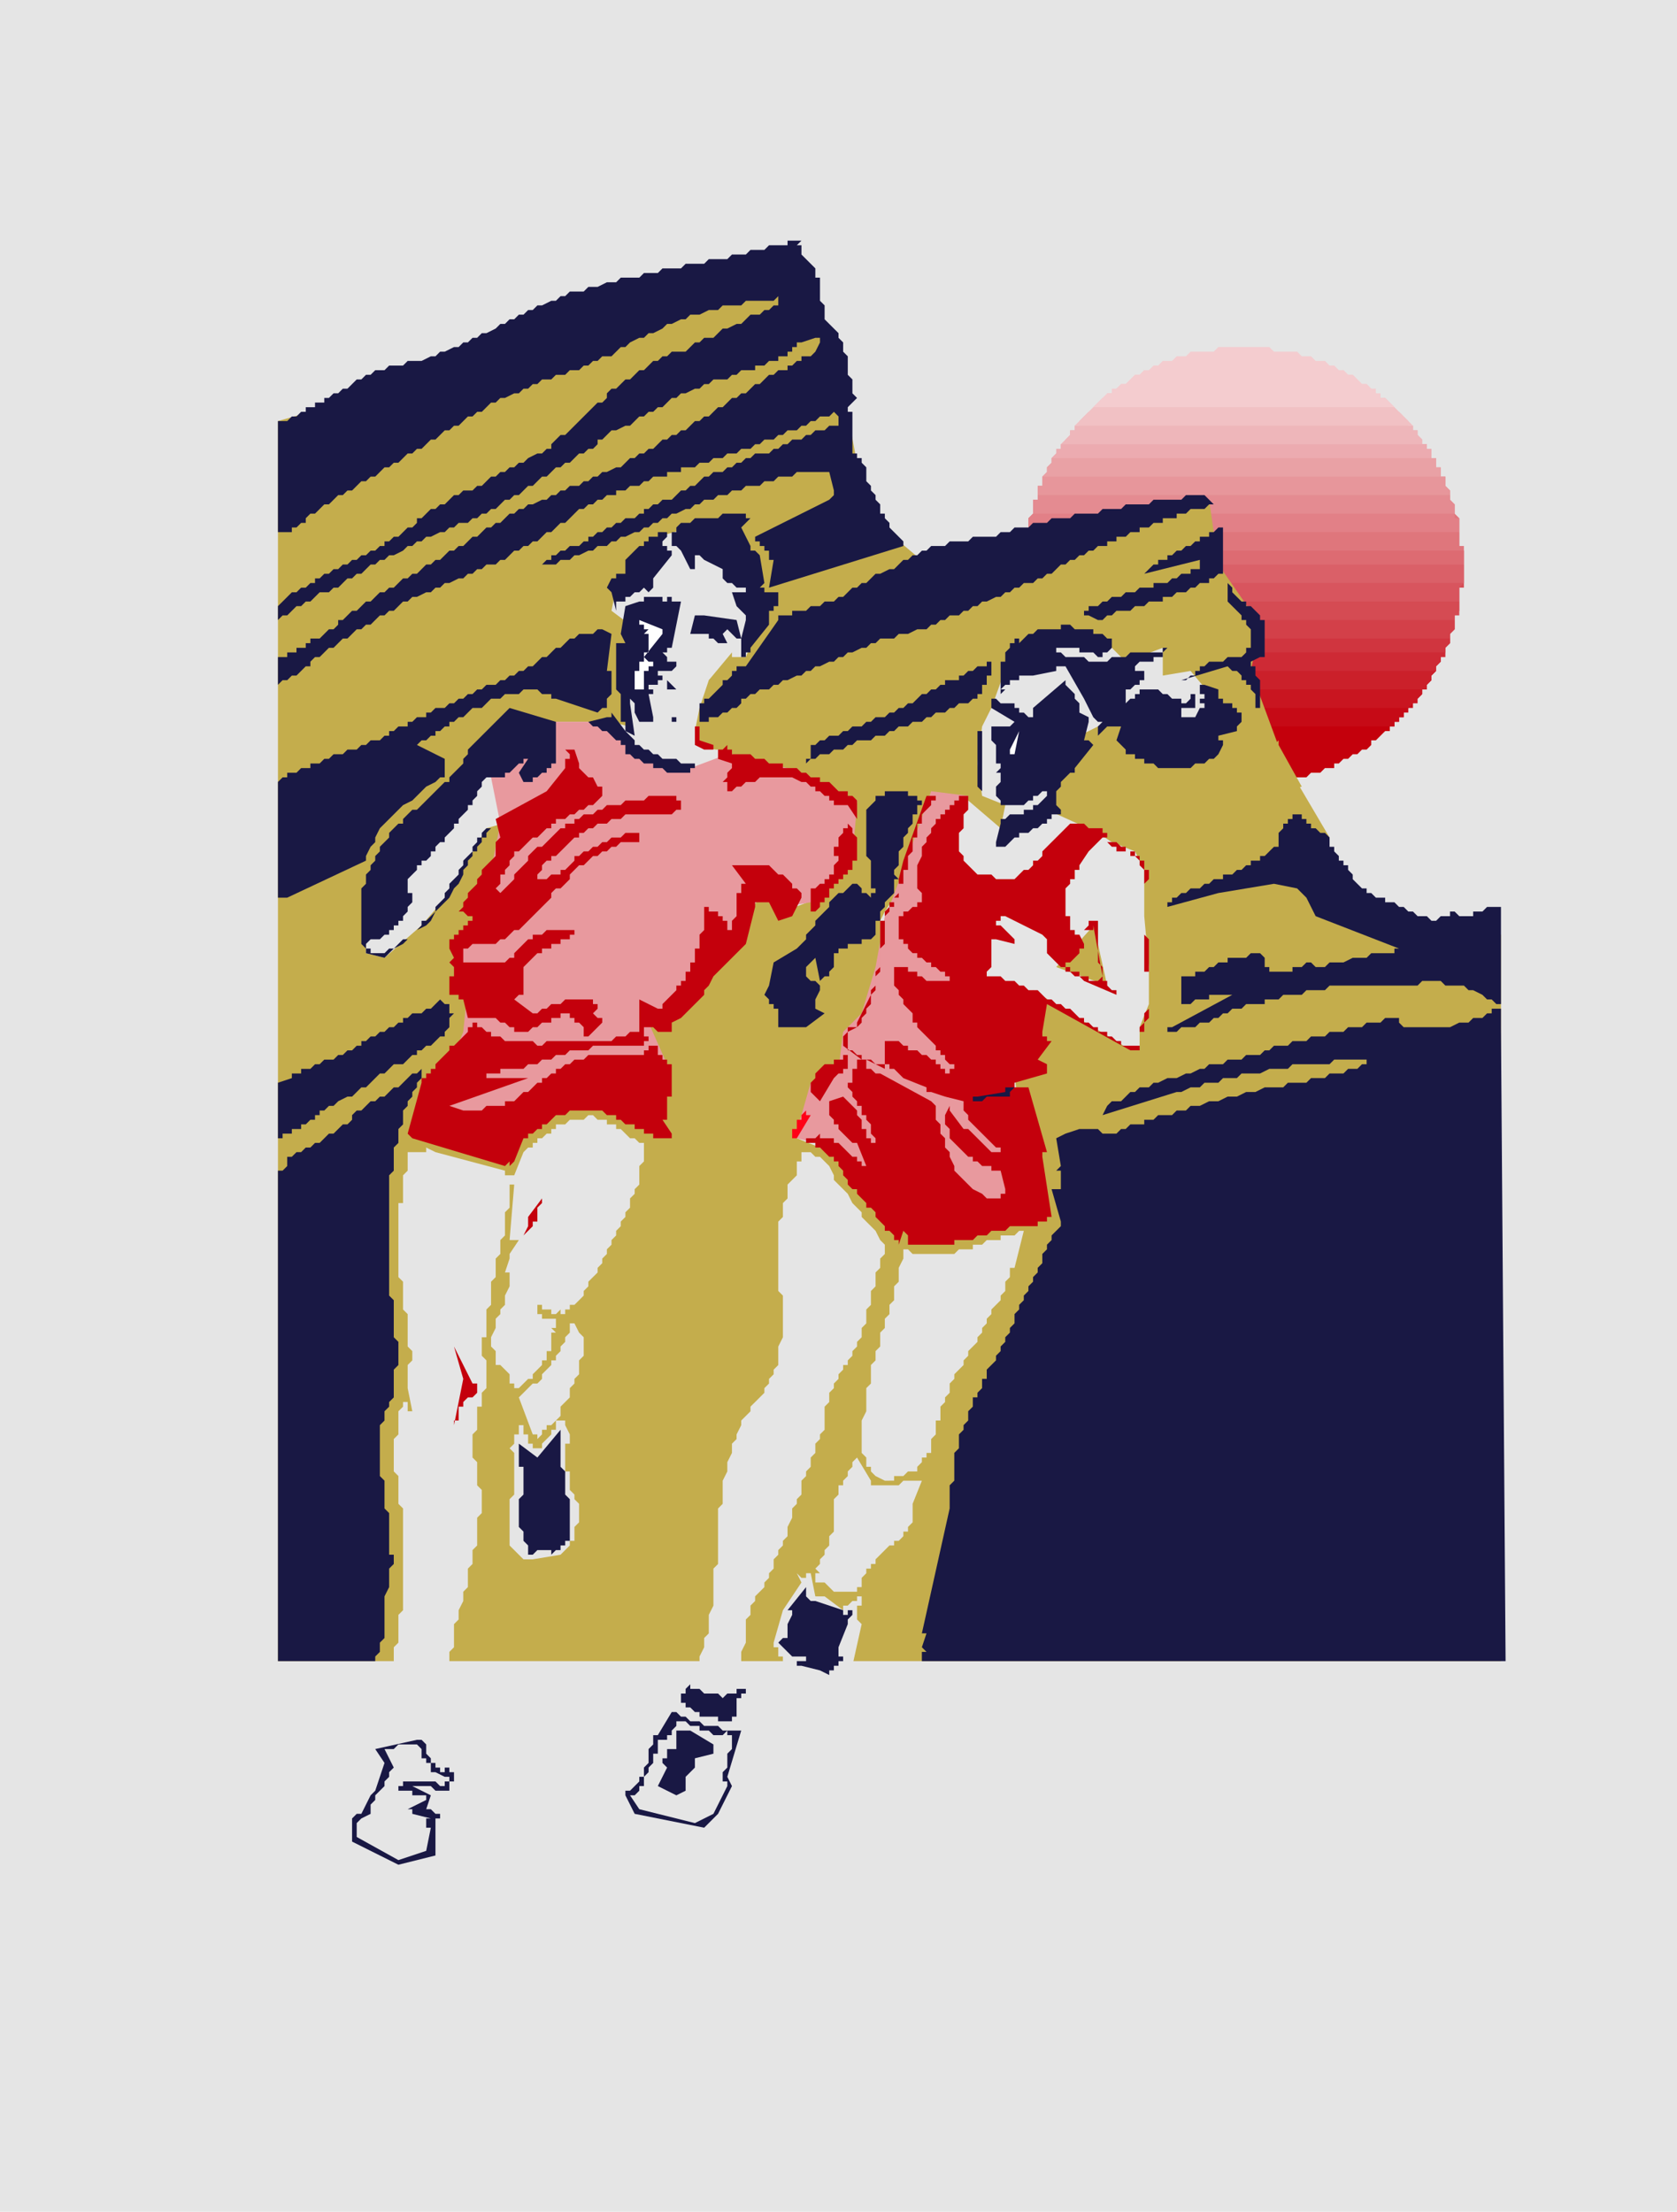 <svg xmlns="http://www.w3.org/2000/svg" fill-rule="evenodd" height="14.788in" preserveAspectRatio="none" stroke-linecap="round" viewBox="0 0 362 478" width="11.211in"><style>.brush0{fill:#fff}.brush1{fill:#e5e5e5}.pen1{stroke:none}.brush2{fill:#c4000c}.brush21{fill:#f4cccf}.brush22{fill:#c4ad4c}.brush23{fill:#191844}.brush24{fill:#e8999e}.brush25{fill:#000}</style><path class="pen1 brush1" d="M0 0h362v478H0V0z"/><path class="pen1 brush2" d="M296 160v1l-1 1h-1l-1 1h-1l-1 1h-1l-1 1h-1v1h-2l-1 1h-2l-1 1h-3l-1 1h-6l-1 1h-5l-1-1h-6l-1-1h-4v-1h-2l-1-1h-2l-1-1-1-1h-1l-1-1h-1l-1-1h-1l-1-1v-1h55zm0 0h1l1-1 1-1h1v-1h1v-1h1v-1h1v-1l1-1h-72 1v1h1v1h1v1h1v1h1v1h1v1h1l1 1h56z"/><path class="pen1" style="fill:#c60a16" d="M301 157v-1h1v-1h1v-1h1v-1h1v-1l1-1 1-1v-1h-77v1l1 1v1h1v1h1v1h1v1h1v1h1v1h65z"/><path class="pen1" style="fill:#c91520" d="m304 153 1-1h1v-1l1-1v-1h1v-1l1-1v-1l1-1h-83v1h1v1l1 1v1h1v1l1 1v1h1v1h72z"/><path class="pen1" style="fill:#cb202a" d="M307 149h1v-1l1-1v-1l1-1v-1l1-1v-1l1-1h-87v1h1v2h1v1l1 1v1l1 1v1h78z"/><path class="pen1" style="fill:#ce2a35" d="M310 145v-1l1-1v-1h1v-2l1-1v-1h-89v2h1v2h1v2h1v1h83z"/><path class="pen1" style="fill:#d0353f" d="M312 141v-1l1-1v-2l1-1v-2h-91v3h1v3h1v1h87z"/><path class="pen1" style="fill:#d34049" d="M313 138v-1l1-1v-3l1-1v-2h-93v3h1v4h1v1h89z"/><path class="pen1" style="fill:#d54b53" d="M314 134v-1h1v-6h1v-1h-95v1l1 1v5h1v1h91z"/><path class="pen1" style="fill:#d8555e" d="M315 130v-3l1-1v-4h-95v5l1 1v2h93z"/><path class="pen1" style="fill:#da6068" d="M316 119v7h-95v-7h95z"/><path class="pen1" style="fill:#dd6b72" d="M315 115v3l1 1v3h-95v-4l1-1v-2h93z"/><path class="pen1" style="fill:#df767c" d="M316 119v-1h-1v-6l-1-1h-91l-1 1v5l-1 1v1h95z"/><path class="pen1" style="fill:#e28087" d="M315 115v-3h-1v-3l-1-1v-1h-89v1h-1v3l-1 1v3h93z"/><path class="pen1" style="fill:#e48b91" d="M314 111v-2l-1-1v-2l-1-1v-2h-87v2h-1v3h-1v3h91z"/><path class="pen1" style="fill:#e7969b" d="M313 107v-1l-1-1v-2h-1v-2h-1v-2h-83v1l-1 1v1l-1 1v2h-1v2h89z"/><path class="pen1" style="fill:#e9a1a5" d="M312 103h-1v-2h-1v-2h-1v-1l-1-1v-1h-79v1l-1 1-1 1v1l-1 1v1l-1 1h87z"/><path class="pen1" style="fill:#ecabb0" d="M310 99h-1v-2h-1v-1h-1v-1l-1-1v-1h-1v-1h-73v1h-1v1l-1 1v1h-1v1h-1v1l-1 1h83z"/><path class="pen1" style="fill:#eeb6ba" d="M307 96v-1l-1-1v-1h-1v-1h-1v-1l-1-1-1-1h-1v-1h-65v1h-1l-1 1-1 1v1h-1v1h-1v1l-1 1-1 1h78z"/><path class="pen1" style="fill:#f1c1c4" d="m305 92-1-1-1-1-1-1-1-1-1-1-1-1h-1l-1-1-1-1h-55l-1 1h-1v1h-1l-1 1-1 1-1 1-1 1-1 1-1 1h73z"/><path class="pen1 brush21" d="m301 88-1-1-1-1h-1v-1h-1v-1h-1l-1-1h-1l-1-1-1-1h-1l-1-1h-43l-1 1h-1l-1 1-1 1h-1l-1 1h-1v1h-1l-1 1-1 1-1 1h65z"/><path class="pen1 brush21" d="m296 84-1-1h-1l-1-1-1-1h-1l-1-1h-1l-1-1h-1l-1-1h-2l-1-1h-2l-1-1h-5l-1-1h-11l-1 1h-5l-1 1h-2l-1 1h-2l-1 1h-1l-1 1h-1l-1 1h-1l-1 1-1 1h-1l-1 1h55z"/><path class="pen1 brush22" d="M60 91v268h264V202l-16 1-23-15 2-7-10-17-7-19 2-10-9-13-2-14-61 14-13-11-7-38-12-13L60 91z"/><path class="pen1 brush1" d="m142 116 7-2 12 6 4 12-4 10h-3l-5 5-2 6-1 5 1 3 3 1h1l4 2-11 2-11-3-2-4 1-3-2-10 2-11-4-3 1-5 9-11z"/><path class="pen1 brush23" d="m86 403 8-2v-8h1v-1h-1l-1-1h-1l1-3-4-2h4l1 1h3v-2h1v-2h-1v-1h-1v1h-1v-1h-1v-1h-1v-1l-1-1v-2l-1-1h-1l-9 2 2 3-2 6-1 1-2 4h-1l-1 1v5l10 5z"/><path class="pen1 brush1" d="M132 156h-15l-17 11-18 25-3 10v4l4 1 8-7 6-7 8-14 7-2-10 18 4 6-6 2-1 7 4 14-13 19 16 4 20-12 17 1-2-9-3-3 2-5 4-1 15-16 6-10 3 5h1l8-3 7-11 1-10-16-7-11-3-26-7zm130-5-5-6-6 1v-6l-8 3-4-4-14-1-7 4-4 11-2 4-1 8 1 7 5 2-1 5-7-6-8-1v5l-4 9-2 5-4 6-1 2v10l-2 5-2 6-3 3v3l4 4-4-1-7 5-2 8-2 4 5 2 12 8 17 2 5 1h11l-3-27 4-18 8 5 10 6 3 2 2-1v-4l2-5v-8l-1-11v-10l-2-4-5-2-3-2-11-5 1-6 6-10 6-3 10 2 12 1 1-1v-7zM86 402l6-2 1-5h-1v-2h1l-4-1v-1h-1l4-2v-1h-3v-1h-3v1-1h-1 1v-1h1v-1h7l1 1h1v-1h1v-1h-1l-2-1h-1v-2h-1v-1h-1v-2l-1-1h-4l-1 1h-2l2 4-1 1v1l-1 1v1l-1 1-1 1v1l-1 1v2l-2 1-1 1v3l9 5z"/><path class="pen1 brush24" d="m106 168 2 10-3 15-3 7-4 4 3 9-1 10-7 17 17 6 18-11 16-5-4-9 11-6 11-19 2-4 5 4 6-1 9-10 1-11-15-8-13-3-8 3-12-4-6-6h-14l-11 12z"/><path class="pen1 brush23" d="m152 395 3-3 3-6-1-2 3-10h-4l-1-1h-3l-1-1h-2l-1-1h-1l-1-1h-1l-3 5h-1v2l-1 1v3l-1 1v2h-1v1l-1 1-1 1h-1v1l2 4 15 3z"/><path class="pen1 brush1" d="m150 394 2-1 2-1 3-6v-1h-1v-2l1-1v-3l1-1v-3h-1v-1l-1 1h-2l-1-1h-2v-1h-2l-1-1h-2v1l-1 1v1h-1v1h-2v3h-1v2l-1 1v1l-1 1v2h-1v1l-1 1h-1l2 3 12 3z"/><path class="pen1 brush24" d="m201 171-5 14-4 11-1 2-2 11-3 10-4 4-1 8-6 3-2 7-1 3v2l4 1 17 13h26v-18l-10-7 2-30-9-21 7-12-8-1z"/><path class="pen1 brush23" d="m146 388 2-1v-3l1-1 1-1v-2l4-1v-2l-5-3h-3v4h-2v2h-1v1l1 1-2 4 4 2z"/><path class="pen1 brush1" d="m109 253-15-4-2-1v1h-4v4l-1 1v6h-1v16l1 1v6l1 1v7l1 1v2l-1 1v5l1 5h-1v-2h-1v1l-1 1v5l-1 1v7l1 1v6l1 1v22l-1 1v6l-1 1v13l-1 1v3h2v1h-1v1l8-1 1 1v1h1l-1 1v2h1l1 1 1-1v-4h1v-8l-1-1v-9l1-1v-5l1-1v-2l1-2v-2l1-1v-4l1-1v-3l1-1v-6l1-1v-5l-1-1v-5l-1-1v-5l1-1v-5h1v-3l1-1v-6l-1-1v-4h1v-6l1-1v-5l1-1v-4l1-1v-3l1-1v-5l1-1v-5h1l-1 12h2l-2 3v1l-1 3h1v3l-1 2v2l-1 1v1l-1 1v2l-1 2v2l1 1v3h1l1 1 1 1v2h1v2-1h1l1-1 1-1h1v-1l1-1 1-1v-1h1v-2h1v-4h1l-1-1h1v-2h-3v-1h-1v-2h1v1h2v1h1l1-1v1h1v-1h1v-1h1l1-1 1-1v-1l1-1v-1l1-1 1-1v-1l1-1v-1l1-1v-1l1-1v-1l1-1v-1l1-1v-1l1-1v-1l1-1v-2l1-1v-1l1-1v-4l1-1v-4h-1l-1-1h-1l-1-1-1-1h-1v-1h-2v-1h-2l-1-1h-1l-1 1h-3l-1 1h-2v1h-1v1h-1l-1 1h-1v1h-1v1h-1l-1 1-2 5h-1v1-1h-1v-1z"/><path class="pen1 brush2" d="m109 252 1-1v1l1-1 2-5h1v-1h1l1-1h1v-1h1l1-1 1-1h2l1-1h7l1 1h2v1h1l1 1h2v1h2v1h2v1h4v-1l-2-3h1v-5h1v-7h-1v-1h-1v-1h-1v-2h-1v-1 1h-1v1h-1v1h-12l-1 1h-2l-1 1h-1l-1 1h-1v1h-1l-1 1h-1v1h-1l-1 1-1 1h-1l-1 1-1 1h-2v1h-4l-1 1h-4l-3-1 17-6h-9v-1h3v-1h5l1-1h2l1-1h2l1-1h2l1-1h4l1-1h11v-1h1v-1h-1v-2h2l1 1h3v-2l2-1 1-1 1-1 1-1 1-1 1-1v-1l1-1 1-2 1-1 1-1 1-1 1-1 1-1 1-1 1-1 2-8v-1h3l2 4 3-1 2-4v-1l-1-1h-1v-1l-1-1-1-1h-1l-1-1-1-1h-8l3 4h-1v2h-1v5l-1 1v2h-1v-2h-1v-1h-1v-1h-2v-1h-1v5l-1 1v3h-1v3h-1v2h-1v2h-1v1h-1v1l-1 1-1 1-1 1v1h-1l-4-2v7h-2l-1 1h-2l-1 1h-14l-1 1h-1l-1-1h-6l-1-1h-2v-1h-1l-1-1h-1v-1h-1v1h-1v1l-1 1-1 1-1 1h-1v1l-1 1-1 1-1 1v1h-1v1h-1v1h-1v1l-3 11 1 1 20 6z"/><path class="pen1 brush23" d="M154 366h-2l-1-1h-2v-1l-1 1v1h-1v2h1v1h1l1 1h1v1h4v1h3v-1h1v-4h1v-1h1v-1h-2v1h-2l-1 1-1-1h-1z"/><path class="pen1 brush1" d="m155 365 4-1v-1l1-1v-5l1-2v-5l1-1v-2l1-1v-1l1-1 1-1v-1l1-1v-1l1-1v-2l1-1v-1l1-1v-1l1-1v-2l1-2v-2l1-1v-1l1-1v-3l1-1v-1l1-1v-2l1-1v-2l1-1v-1l1-1v-5l1-1v-2l1-1v-1l1-1v-1l1-1v-1h1v-1l1-1v-1l1-1v-1l1-1v-2l1-1v-3l1-1v-3l1-1v-3l1-1v-2l1-1v-2l-1-1-1-2-1-1-1-1-1-1v-1l-1-1-1-1-1-2-1-1-1-1-1-1v-1l-1-2-1-1-1-1h-1l-1-1h-2v2h-1v3l-1 1-1 1v3l-1 1v3l-1 1v15l1 1v9l-1 2v4l-1 1v1l-1 1v1l-1 1v1l-1 1-1 1-1 1v1l-1 1-1 1v1l-1 2v1l-1 1v2l-1 2v2l-1 2v5l-1 1v12l-1 1v8l-1 2v4l-1 1v2l-1 2v2l-1 1v1h-1v1h1v1h4v1h1zm25-2 4-3 2-9-1-1v-3h1v-2h-1v-2h1v-2l1-1v-1h1v-1h1v-1l1-1 1-1 1-1h1v-1h1l1-1v-1h1v-1l1-1v-4l2-5h-1v-1 1h-3l-1 1h-6v-1l-3-5-1 1v1l-1 1v1l-1 1v1h-1v2l-1 1v7l-1 1v2l-1 1v1l-1 1v1l-1 1 1 1h-1v2h2l1 1 1 1h5v2h-1l-1 1h-1v1l-4-3h-2l-1-5h-1v1h-1l-1-1 1 2-4 6-2 7v1h1v2h1v1l4 3 7 1z"/><path class="pen1 brush23" d="M179 361h1v-1h1v-1h1v-2 1h-1v-2l2-5v-1l1-1v-1h-1v1h-1v-1l-6-2h-1l-1-1v-2l-4 5h1v1l-1 2v3h-1l-1 1 3 3h3v1h-2v1h1l4 1h-1 1l2 1v-1z"/><path class="pen1 brush2" d="M177 359h-1 1z"/><path class="pen1 brush22" d="m228 209 9-10v5l2 9-11-4z"/><path class="pen1 brush1" d="m115 337 6-1 1-1 1-1v-1h1v-3l1-1v-4l-1-1v-1l-1-1v-4h-1v-6h1v-2l-1-2v-1h-2l1-1v-2l1-1 1-1v-2l1-1v-1l1-1v-3l1-1v-4l-1-1-1-2h-1v2l-1 1v1l-1 1v1l-1 1v1h-1v1l-1 1-1 1v1l-1 1h-1l-1 1-1 1-1 1 3 8h1v1l1-1v-1h1v-1h1l1-1v2h-1v1l-1 1-1 1v1h-2v-1h-1v-2h-1v-2h-1v2h-1v2l-1 1 1 1v9l-1 1v10l3 3h2z"/><path class="pen1 brush23" d="m115 336 1-1h3v1l1-1h1v-1h1v-1h1v-9l-1-1v-5l-1-1v-8l-5 6-4-3v5h1v6l-1 1v6l1 1v2l1 1v2h1z"/><path class="pen1 brush0" d="M112 334v-2 2zm212-13v-2 2z"/><path class="pen1 brush1" d="M192 320h1v-1h2l1-1h2v-1l1-1v-1h1v-1h1v-3l1-1v-3h1v-3l1-1v-1l1-1v-2l1-1v-1l1-1 1-1v-1l1-1v-1l1-1 1-1v-1l1-1v-1l1-1v-1l1-1v-1l1-1 1-1v-1l1-1v-2l1-1v-2h1l2-8h-1l-1 1h-3v1h-3l-1 1h-2v1h-3l-1 1h-9l-1-1h-1v2l-1 2v3l-1 1v3l-1 1v2l-1 1v2l-1 1v3l-1 1v2l-1 1v4l-1 1v5l-1 2v7l1 1v2h1v1l1 1 2 1h1z"/><path class="pen1 brush2" d="M98 308v-1h1v-3h1v-1l1-1h1l1-1v-2h-1l-4-8 2 7-2 10z"/><path class="pen1 brush25" d="M108 282v-1 1z"/><path class="pen1 brush2" d="M194 190v3l-1 1v1h-1v1l-1 1v2h-1v10l-1 1v3l-1 1v1l-3 6v1h-2v1l-1 1v2l4 3h-1v2h-1v3h-1v1l1 1v1l1 1v1h1v2h1v1l1 1v2l1 1v1h-1v-1h-1v-2h-1v-2l-1-1v-1l-1-1-1-1-1-1-3 1v3l1 1v1h1v1l1 1 1 1 1 1h1l2 5h-1v-1h-1v-1h-1l-1-1-1-1-1-1h-1v-1h-3v-1l-1 1h-2v1h2v1h1l1 1 1 1h1v1h1v1l1 1v1l1 1v1l1 1h1v1l1 1 1 1v1h1l1 1v1l1 1 1 1v1h1l1 1v1h1v1l1-3 1 1v2h10v-1h4l1-1h2l1-1h3l1-1h6v-1h2v-1h1l-2-13v-1h1l-4-14h-3v-1l7-2v-2l-2-1 3-4h-1v-1h-1v-1l1-6 18 10h2v-4h1v-2l1-1v-17l-1-1v-11l1-1v-2h-1v-2h-1v-1h-1v-1h-2v-1h-1l-1-1h-2l1 1h1v1h3v1h1l1 1v1l1 1v22h1v8l-1 1v2l-1 1v4h-4v-1h-1l-1-1h-1v-1h-2v-1h-1l-1-1h-1v-1h-1l-1-1-1-1h-1l-1-1h-1l-1-1h-1l-1-1-1-1h-2l-1-1h-1l-1-1h-2l-1-1h-3v-1l1-1v-6h1l4 1v-1l-2-2-1-1h-1v-1h1v-1h1l8 4 1 1v3l1 1 1 1 1 1h1v1h1l1 1h1l1 1 7 3v-1h-1l-1-1v-1h-1v-3l-1-1v-9h-2v1l-1 1h2v-1l2 11-1 1h-2v-1h-2v-1h-2v-1h-1v-1h1l1-1 1-1v-1h1v-1l-1-2h-1v-1h-1v-3h-1v-6l1-1v-1h1v-2h1v-1l2-3 1-1 1-1 1-1h1v-1h-1v-1h-3l-1-1h-3l-1 1-1 1-1 1-1 1-1 1-1 1v1l-1 1h-1v1l-1 1h-1l-1 1-1 1h-4l-1-1h-3l-1-1-1-1-1-1v-1l-1-1v-4l1-1v-3l1-1v-3h-2v1h-1v1h-1v1h-1v1h-1v1h-1v1l-1 1v1l-1 1v1l-1 1v2l-1 2v5l1 1v2h-1v1h-1l-1 1h-1v1h-1v5h1v1h1v1l1 1h1v1h1l1 1h1v1h1l1 1h1v1h1v1h1-6l-1-1h-1v-1h-2v-1h-3v4l1 1v1l1 1v1l1 1 1 1v2h1v1l1 1 1 1 1 1 1 1v1h1v1h1v1l1 1h1v1h-1v1h-1v-1h-1v-1h-1v-1h-1l-1-1h-1l-1-1h-2v-1h-1l-1-1h-3v5h1v1h1l1 1 1 1 5 2v1h1l3 1 4 1v2l1 1v1l1 1 1 1 1 1 1 1 1 1 1 1h1v1h-2l-5-5h-1l-3-4v-1l-1 2v2l1 1v2l1 1 1 1 1 1 1 1h1v1h1l1 1h2v1h2l1 4v1h-1v1h-3l-1-1-2-1-1-1-1-1-1-1-1-1v-1l-1-2v-1l-1-1v-2l-1-1v-2l-1-1v-3l-1-1-11-6h-1l-1-1h-1v-2l4 2v-1h-2l-1-1h-2v-1h-1l-1-1h-1v-4l2-1 1-1v-1l1-1v-1l1-1v-2l1-1v-3l1-1v-5l1-1v-6l1-1v-1h1v-2h1v-3h1v-3h1v-3l1-1v-3h1v-3h1v-2l1-1 1-1v-1h1v-1h-2l-5 14-1 4z"/><path class="pen1 brush23" d="m194 190-1-1v-1l1-1v-3l1-1v-2l1-1v-1l1-1v-2h1v-2h1v-1h-1v-1h-2v-1h-5v1h-2v1l-1 1-1 1v10l1 1v6h1v1h-1v1l-1-1h-1v-1l-1-1h-1l-1 1-1 1h-1l-1 1-1 1v1l-1 1-1 1-1 1v1l-1 1-1 1v1l-1 1-1 1-5 3-1 5-1 2 1 1v1h1v1h1v4h6l4-3-2-1v-2l1-2v-1l-1-1h-1l-1-1v-2l1-1 1-1 1 5 1-1h1v-1l1-1v-3h1v-1h2v-1h3v-1h2l1-1v-3h1v-2l1-1v-1l1-1 1-1v-3h1z"/><path class="pen1 brush2" d="m113 267 1-1 1-1v-1h1v-3l1-1v-3 2l-3 4v2l-1 2z"/><path class="pen1 brush0" d="M111 266z"/><path class="pen1 brush25" d="M173 248v-1 1z"/><path class="pen1" style="fill:#ff0017" d="m172 246 3-5h-1v-1l-1 1v1h-1v2h-1v2h1z"/><path class="pen1 brush22" d="m160 241 11-3v-1h-1v-5h1v-2l-2-2 1-4-3-1v-2h-1v-3h-1v1l-2 1-3 5v1h-1v1h-1v1l-1 1-1 1v2l-1 1v3h1v-1h1l1 1v1h-1l-1 1h-2v1h1v1h2v1h3z"/><path class="pen1 brush23" d="m212 238 1-1h5v-1l1-1h-2v1l-6 1h-1v1h2z"/><path class="pen1 brush2" d="m177 238 3-5 1-1h1v-1h1v-3h-1v1h-2v1h-2l-1 1-1 1v1l-1 1v2l1 1 1 1zm-51-14h1l1-1 1-1 1-1v-1h-1l-1-1 1-1v-1h-1v-1h-6l-1 1h-2l-1 1h-1l-1 1h-1l-4-3 1-1h1v-6l1-1 1-1 1-1h1v-1h2v-1h2v-1h2v-1h1v-1h-6l-1 1h-2v1h-1l-1 1-1 1-1 1v1h-1l-1 1h-9v-1h-1 1v-2h1l1-1h5l1-1h1l1-1 1-1h1l1-1 1-1 1-1 1-1 1-1 1-1 1-1v-1l1-1h1l1-1 1-1v-1l1-1 1-1h1l1-1 1-1h1l1-1h1l1-1h1l1-1h4v-2h-3l-1 1h-2l-1 1h-1l-1 1h-1l-1 1h-1l-1 1h-1v1l-1 1-1 1h-1v1h-2l-1 1h-2v-1l1-1v-1l1-1h1v-1h1l1-1 1-1 1-1 1-1h1v-1h1l1-1h1l1-1h2l1-1h2l1-1h10l1-1h1v-2h-1v-1h-6l-1 1h-4l-1 1h-3l-1 1h-1l-1 1h-2l-1 1h-1v1h-2v1h-1l-1 1-1 1-1 1-1 1h-1l-1 1-1 1v1l-1 1-1 1-1 1v1l-1 1-1 1-1 1-1-1 1-1v-2h1v-1l1-1v-1l1-1v-1h1l1-1 1-1 1-1h1l1-1 1-1h1v-1h1v-1h2l1-1h1l1-1h1l1-1h1l1-1 1-1v-2h-1l-1-2h-1l-1-1-1-1v-1l-1-3h-2l1 1v1h-1v2l-4 5-11 6 1 4-1 1v3l-1 1-1 1-1 1v1l-1 1v1l-1 1-1 1v1l-1 1v1l-1 1h1l1 1h1v1h-1v1h-1v1h-1v1h-1v1h-1v2l1 2-1 1 1 1v2h-1v4h2v1h1l1 4h6l1 1h1l1 1h1v1h3l1-1h1l1-1h2v-1h2v-1h2v1h1v1h1l1 1v2z"/><path class="pen1 brush23" d="m83 207 1-1 1-1 2-1 1-1 1-1 1-1 2-1 1-1 1-2 1-1 1-1 1-1 1-2 1-1 1-2v-1l1-1v-1l1-1v-1h1v-1l1-1v-1h1v-1l1-1h-1l-1 1v1h-1v1l-1 1v1l-1 1-1 1v1l-1 1v1l-1 1-1 1v1l-1 1v1l-1 1-1 1v1l-1 1-1 1h-1v1l-1 1-1 1-1 1h-1l-1 1-1 1h-1l-1 1h-3v-1h-1v-1l1-1h2l1-1h1v-1h1v-1h1v-1h1v-1l1-1v-1l1-1v-2h-1v-3l1-1 1-1v-1h1v-1h1l1-1v-1h1v-1l1-1h1v-1l1-1 1-1v-1h1v-1l1-1 1-1v-1h1v-1l1-1v-1l1-1v-1l1-1h4v-1h1l1-1 1-1h1v-1h1l-2 3 1 2h2v-1h1l1-1h1v-1h1v-1h1v-9l-10-3-8 8-1 1v1l-1 1v1l-1 1-1 1-1 1v1h-1l-1 1-1 1-1 1-1 1-1 1-1 1h-1l-1 1-1 1v1h-1l-1 1-1 1v1l-1 1-1 1v1l-1 1v1l-1 1v1l-1 1v2l-1 1v12l1 1v1l4 1z"/><path class="pen1 brush2" d="M175 197h1l1-1v-1h1v-1h1v-2h1v-1h1v-1h1v-1h1v-1h1v-2h1v-5l-1-1v-1l-1-1v1h-1v1l-1 1v2h-1v2h1v1l-1 1v2h-1v1h-1v1h-1l-1 1h-1v5z"/><path class="pen1 brush22" d="m245 182 3-1h1l1-1h1l1-1 1-1h1l1-1 1-1h1l1-1h1l1-1h1l1-1h3v1h-1v1l17-5-5-9v-1l-1 1h-1l-2 1h-1l-1 1h-1l-1 1h-1l-1 1h-1l-1 1h-1l-1 1-1 1h-1l-1 1h-1l-1 1h-1l-1 1-1 1h-1l-1 1h-2l-1 1-1 1h-1l-1 1h-1l-1 1h-1v1h-1v1h-1 1v1h1v1h1v1h-1 2z"/><path class="pen1 brush23" d="M216 183h1l1-1 1-1h1v-1h2l1-1h1l1-1h1v-1h1v-1h2v-1l-1-1v-3l1-1v-1l2-2h1v-1l4-5-1-1h-1l1-4v-1l-2-1v-2l-1-1v-1l-2-2v-1l-7 6v2h-1l-1-1h-1v-1h-1v-1h-3l-1-1h-1v2l5 3-1 1h-4v3l1 1v4h1v1l-1 1h1v2l-1 1v2l1 1v1h5l1-1h1v-1h1l1-1h1v1l-1 1-1 1h-1v1h-2v1h-3l-1 1h-1v1l-1 4v1h1z"/><path class="pen1 brush2" d="M185 177v-4l-1-1h-1v-1h-2l-1-1-1-1h-2v-1h-2l-1-1h-1l-1-1h-3v-1h-3l-1-1h-2l-1-1h-4v-1h-1v-1l-1 1h-1v2l3 1v1l-1 1v1l-1 1h1v1h1-1v1h1l1-1h1l1-1h2l1-1h7l2 1h1l1 1h1v1h1l1 1h1v1h1v1h3l2 3z"/><path class="pen1 brush23" d="M212 173v-16 1h-1v12l1 1v2zm40-7h5l1-1h2l1-1h1l1-1 1-2v-1h-1v-1l4-1v-1l1-1v-2h-1v-1h-1v-1h-2v-1h-1v-2l-3-1h-1v2h1v1h-1v1h1v1h-1l-1 2h-3v-2h3v-3h-1v1l-1 1h-1v-1h-2l-1-1h-1l-1-1h-4v1h-1v1h-1l-1 1v-3h1l1-1h1v-1h1v-2h-2v-1h-1 1l1-1h3v-1h2v-1l1-1h-1v1h-7l-1 1h-3l-1 1h-4l-1-1h-4l-1-1h-1v-1h5v1h3l1 1h1v-1h1l1-1h1-1v-2h-1l-1-1h-2v-1h-4l-1-1h-2v1h-5l-1 1h-1l-2 2v-1h-1v1h-1v1l-1 1v2h-1v6h-1 1v1l1-1h-1l1-1h1v-1h2v-1h3l5-1v-1h2l4 7 2 4 1 1h1l-1 1v2l2-2h3l-1 3 2 2v1h2v1h2v1h2l1 1h2z"/><path class="pen1 brush0" d="M218 163h1l1-5-2 4v1z"/><path class="pen1 brush23" d="M146 167h3v-1h1v-1h-3l-1-1h-3l-1-1h-1l-1-1h-1l-1-1h-1v-1l-1-1-1-1 2 1-1-7v-1l1 1v2l1 2h8v-1h-1v1h-4v-1l-1-5h1v-1h-1v-1h2v-1h2v2h2l-2-2h-1v-1h-1v-1h3l1-1v-1h-2v-1l-1-1h1v-1h1l2-10h-2v-1h-1v1h-1v-1h-4v1h-1l-3 1-1 6 1 2h-2v10l1 1v6h1v2l-3-4v1h-1l-4 1 1 1h1l1 1h1l1 1 1 1h1v1h1v2h1l1 1h1l1 1h2v1h2l1 1h2z"/><path class="pen1 brush2" d="M152 162h2v-1l-3-1v-3h-1v4l2 1z"/><path class="pen1 brush0" d="M138 149h1v-4h1v-1h1v-1h-1l-1-1 4-5v-1l-5-2v1h1v1h1l-1 1v-1 1h1v4h-1v2h-1v2h-1v4h1z"/><path class="pen1 brush22" d="M153 147h2v-1h1v-1h1v-1h1v-3l-5 6z"/><path class="pen1 brush23" d="m222 143 1-1h-1v1zm-61-1v-1h1v-1l4-5v-1h-1 1v-2h1v-1h1v-3h-3v-1h-1l1-1-1-6-1-1h-1v-1l-2-4 2-2h-1v-1h-5l-1 1h-5l-1 1h-2l-1 1v1h-1v3h1l1 1 2 4h1v-2h-1 1v-1h1l1 1 4 2v2l1 1h1l1 1h2v1h-3l1 3 1 1 1 1v1l-1 4-1-4-7-1h-2l-1 4h4v1h1l1 1h2l-1-2 1-1 2 2h1v4h1zm13 23 1-1h1l1-1h2l1-1h2l1-1h1l1-1h3l1-1h2l1-1h1l1-1h2l1-1h2l1-1h1l1-1h2l1-1h1l1-1h2l1-1h1v-1h1v-2h1v-2h1v-3h-1v1h-2l-1 1h-1l-1 1h-1v1h-3v1h-1l-1 1h-1l-1 1h-1l-1 1-1 1h-1l-1 1h-1l-1 1h-1l-1 1h-2l-1 1h-1l-1 1h-2l-1 1h-1l-1 1h-2l-1 1h-1l-1 1h-1v3h-1v1z"/><path class="pen1 brush23" d="M152 156h1v-1h2l1-1h1l1-1h1l1-1v-1h1l1-1h1l1-1h2l1-1h1l1-1h1l2-1h1l1-1h1l1-1h1l2-1h1l1-1h1l1-1h1l2-1h1l1-1h1l1-1h3l1-1h2l2-1h2l1-1h1l1-1h1l1-1h2l1-1h1l1-1h1l1-1h1l2-1h1l1-1h1l1-1h1l1-1h2l1-1h1l1-1h1l1-1 1-1h1l1-1h1l1-1h1l1-1h1l1-1h2v-1h2v-1h2l1-1h2v-1h2l1-1h2v-1h3v-1h2l1-1h3l1-1h1l-2-2h-4l-1 1h-6l-1 1h-5l-1 1h-4l-1 1h-5l-1 1h-4l-1 1h-3l-1 1h-3l-1 1h-2l-1 1h-5l-1 1h-4l-1 1h-3l-1 1h-1l-1 1h-1l-1 1h-1l-1 1-1 1h-1l-2 1h-1l-1 1-1 1h-1l-1 1h-1l-1 1-1 1h-1l-1 1h-2l-1 1h-2l-1 1h-3v1h-3v1l-7 10h-2v1h-1v1l-1 1h-1v1l-1 1-1 1-1 1h-1v1h-1v4h1zm173 203-1-137v-4h-2v1h-1l-1 1h-2l-1 1h-2l-2 1h-10l-1-1v-1h-3l-1 1h-3l-1 1h-3l-1 1h-3l-1 1h-3l-1 1h-3l-1 1h-3l-1 1h-1l-1 1h-3l-1 1h-3l-1 1h-3l-1 1h-1l-2 1h-1l-2 1h-2l-2 1h-1l-1 1h-2l-1 1h-1l-1 1-1 1h-2l-1 1-1 2 16-5h1l2-1h2l1-1h3l1-1h3l1-1h4l2-1h4l1-1h8l1-1h7v1h-1l-1 1h-2l-1 1h-3l-1 1h-3l-1 1h-4l-1 1h-4l-2 1h-2l-2 1h-2l-2 1h-2l-2 1h-2l-1 1h-2l-1 1h-3l-1 1h-2v1h-3l-1 1h-1l-1 1h-3l-1-1h-4l-3 1-2 1 1 6-1 1h1v4h-2l2 7v1l-1 1-1 1v1l-1 1v1l-1 1v2l-1 1v1l-1 1v1l-1 1v1l-1 1v1l-1 1v1l-1 1v2l-1 1v1l-1 1v1l-1 1v1l-1 1v1l-1 1-1 1v2h-1v2l-1 1v1h-1v2l-1 1v2l-1 1v1l-1 1v3l-1 1v6l-1 1v5l-6 27h1l-1 3 1 1h-1v2h126zm-244 0v-1l1-1v-2l1-1v-9l1-2v-4l1-1v-2h-1v-9l-1-1v-6l-1-1v-11l1-1v-2l1-1v-1l1-1v-6l1-1v-5l-1-1v-8l-1-1v-13 1-14l1-1v-5l1-1v-3l1-1v-3l1-1v-1l1-1v-1l1-1v-1l1-1v-2l-1 1h-1l-1 1-1 1-1 1h-1l-1 1-1 1h-1l-1 1h-1l-1 1-1 1h-1l-1 1v1l-1 1h-1l-1 1-1 1h-1l-1 1-1 1h-1l-1 1h-1l-1 1h-1l-1 1h-1v2l-1 1h-1v-2 108h21zM66 243l1-1v1h-1 1v-1h1v-1h1v-1h1l1-1h1l1-1 2-1h1l1-1 1-1h1l1-1 1-1 1-1h1l1-1 1-1h2l1-1 1-1v1h1-1v-1h1v-1h1l1-1h1l1-1 1-1h1v-1l1-1v-2l1-1h-1v-2h-1l-1-1-1 1-1 1h-1l-1 1h-2l-1 1h-1v1h-1l-1 1h-1l-1 1h-1l-1 1h-1l-1 1h-1v1h-1l-1 1h-1l-1 1h-1l-1 1h-2l-1 1h-1l-1 1h-2v1h-2v1l-3 1v12h1v-1h2v-1h2v-1h1zm186-20h2l1-1h3l1-1h2l1-1h1l1-1h1l1-1h2l1-1h4v-1h3l1-1h4l1-1h4l1-1h19l1-1h4l1 1h4l1 1h1l2 1 1 1h1l1 1h1v-21h-3l-1 1h-2v1h-3l-1-1h-1v1h-2l-1 1h-1l-1-1h-2l-1-1h-1l-1-1h-1l-1-1h-2v-1h-2l-1-1h-1v-1h-1l-1-1-1-1v-1l-1-1v-1h-1v-1h-1v-1l-1-1v-1h-1v-2l-1-1h-1l-1-1h-1v-1h-1v-1h-1v-1h-2v1h-1v1h-1v1l-1 1v3h-1l-1 1-1 1h-1v1h-2v1h-1l-1 1h-1l-1 1h-2v1h-2l-1 1h-1l-1 1h-2l-1 1h-1l-1 1h-1v1h-1v1l11-3 12-2 5 1 2 2 2 4 18 7h-1v1h-5l-1 1h-3l-2 1h-3l-1 1h-2l-1-1h-1l-1 1h-2v1h-5v-1h-1v-2l-1-1h-2l-1 1h-4v1h-2l-1 1h-1l-1 1h-2v1h-3v6h2l1-1h3v-1h6-1l-13 7h-1v1zM62 194l17-8v-1l1-2 1-1v-1l1-2 1-1 1-1 1-1 1-1 1-1 2-1 1-1 1-1 1-1 2-1 1-1h1v-4l-6-3 1-1h1l1-1h1v-1h1l1-1h1v-1h1l1-1h1l1-1 1-1h2l1-1 1-1h2l1-1h3l1-1h3l1 1h2v1h1l9 3 1-1h1v-2l1-1v-5h-1l1-8-2-1h-1l-1 1h-3l-1 1h-1l-1 1-1 1h-1l-1 1-1 1h-1l-1 1-1 1h-1l-1 1h-1l-1 1h-1l-1 1h-1l-1 1h-2l-1 1h-1l-1 1h-1l-1 1h-1l-1 1h-1l-1 1h-2l-1 1h-1v1h-2l-1 1h-1v1h-2l-1 1h-1v1h-1l-1 1h-2l-1 1h-1l-1 1h-2l-1 1h-2l-1 1h-1l-1 1h-2v1h-2l-1 1h-2v1h-1l-1 1v25h2zm210-41v-6l-1-1v-2h-1v-1l2-1h1v-8h-1v-1l-1-1-1-1h-1v-1h-1l-1-1-1-1v-1l-1-1v4l1 1 1 1 1 1v1h1v1l1 1v4h-1v1l-1 1h-3l-1 1h-3l-1 1h-1v1h-1v1h-1l-1 1h-1l10-3 1 1h1l1 1v1h1v1h1v1l1 1v3h1zm-212-5 1-1h1l1-1h1l1-1 1-1h1v-1l1-1h1l1-1 1-1h1l1-1 1-1h1l1-1 1-1h1l1-1h1l1-1 1-1h1l1-1h1l1-1 1-1h1l1-1h1l2-1h1l1-1h1l1-1h1l2-1h1l1-1h1l1-1h1l1-1h2l1-1h1l1-1 1-1h1l1-1h1l1-1h1l1-1 1-1h1l1-1 1-1h1l1-1 1-1 1-1h1l1-1h1l1-1h1l1-1h2v-1h2l1-1h2l1-1h1l1-1h3v-1h3v-1h3l1-1h2l1-1h2l1-1h2l1-1h2l1-1h1l1-1h2l1-1h1l1-1h2l1-1h1l1-1h1l1-1h2l1-1 1 1v2h-2l-1 1h-2l-1 1h-1l-1 1h-2l-1 1h-1l-1 1h-1l-1 1h-3l-1 1h-1l-1 1h-1l-1 1h-1l-1 1h-2l-1 1h-1l-1 1-1 1h-1l-1 1h-1l-1 1-1 1h-2l-1 1h-1l-1 1h-1v1h-1l-1 1h-2l-1 1h-1l-1 1h-1l-1 1h-1l-1 1h-1v1h-1l-1 1h-2l-1 1h-1l-1 1h-1v1h-1l-1 1h-1 4l1-1h2l1-1h1l2-1h1l1-1h2l1-1h1l1-1h1l2-1h1l1-1h1l1-1h1l1-1h1l1-1h1l2-1h1l1-1h1l1-1h2l1-1h2l1-1h2l1-1h3l1-1h2l1-1h3l1-1h7l1 4v1l-1 1-16 8v1h1v1h1v1h1v2h1l-1 6 29-9h1-1v-1l-1-1-1-1-1-1v-1l-1-1v-1h-1v-2l-1-1v-1l-1-1v-1l-1-1v-3l-1-1v-1h-1v-1h-1v-9h-1v-1l2-2-1-1v-3l-1-1v-4l-1-1v-2l-1-1v-1l-1-1-1-1-1-1v-3l-1-1v-5h-1v-2l-1-1-1-1-1-1v-2h-1l1-1h-3v1h-4l-1 1h-3l-1 1h-3l-1 1h-4l-1 1h-4l-1 1h-4l-1 1h-3l-1 1h-4l-1 1h-2l-2 1h-2l-1 1h-3l-1 1h-1l-1 1h-1l-2 1h-1l-1 1h-1l-1 1h-1l-1 1h-1l-1 1h-1l-1 1-2 1h-1l-1 1h-1l-1 1h-1l-1 1h-1l-2 1h-1l-1 1h-1l-2 1h-3l-1 1h-3l-1 1h-2l-1 1h-1l-1 1h-1l-1 1-1 1h-1l-1 1h-1l-1 1h-1v1h-2v1h-2v1h-1l-1 1h-1l-1 1h-2v24h3v-1h1l1-1h1v-1l1-1h1l1-1 1-1h1l1-1 1-1h1l1-1h1l1-1 1-1h1l1-1h1l1-1 1-1h1l1-1h1l1-1 1-1h1l1-1h1l1-1 1-1h1l1-1 1-1h1l1-1h1l1-1 1-1h1l1-1h1l1-1 1-1h1l1-1h1l2-1h1l1-1h1l1-1h1l1-1h2l1-1h2l1-1h2l1-1h1l1-1h1l1-1h2l1-1 1-1h1l1-1 2-1h1l1-1h1l2-1 1-1h1l2-1h1l1-1h2l2-1h2l1-1h4l1-1h6l1-1v2h-1l-1 1h-1l-1 1h-2l-1 1-1 1h-1l-2 1h-1l-1 1-1 1h-2l-1 1h-1l-1 1-1 1h-3l-1 1h-1l-1 1h-1l-1 1-1 1h-1l-1 1-1 1h-1l-1 1-1 1h-1l-1 1v1l-1 1h-1l-1 1-1 1-1 1-1 1-1 1-1 1-1 1h-1l-1 1-1 1v1h-1l-1 1h-1l-2 1-1 1h-1l-1 1h-1l-1 1h-1l-1 1h-1l-1 1-1 1h-1l-1 1h-2l-1 1h-1l-1 1-1 1h-1l-1 1h-1l-1 1-1 1h-1v1l-1 1h-1l-1 1-1 1h-1l-1 1h-1v1h-1l-1 1h-1l-1 1h-1l-1 1h-1l-1 1h-1l-1 1h-1l-1 1h-1l-1 1h-1v1h-1l-1 1h-1l-1 1h-1l-1 1-1 1-1 1v3l1-1h1l1-1 1-1h1l1-1h1l1-1 1-1h2l1-1h1l1-1 1-1h1l1-1h1l1-1 1-1h1l1-1h1l1-1h1l2-1 1-1h1l1-1h1l1-1h1l2-1h1l1-1h1l1-1h2l1-1h1l1-1h1l1-1h1l1-1 1-1h1l1-1h1l1-1 1-1h1l1-1 1-1h1l1-1 1-1h1l1-1h1l1-1 1-1h1l1-1h1l1-1v-1h1l1-1 1-1h1l2-1h1l1-1 1-1h1l1-1h1l1-1h1l1-1 1-1h1l1-1h1l2-1h1l1-1h1l1-1h3l1-1h1l1-1h3v-1h2l1-1h2v-1h2v-1h1v-1h1v-1h1l3-1h1v1l-1 2-1 1h-2v1h-1l-1 1h-1v1h-2l-1 1h-1l-1 1-1 1h-1l-1 1-1 1h-1l-1 1h-1l-1 1-1 1h-1l-1 1-1 1h-1l-1 1h-1l-1 1-1 1h-1l-1 1h-1l-1 1h-1l-1 1-1 1h-1l-1 1h-1l-1 1h-1l-1 1-1 1h-1l-2 1h-1l-1 1h-1l-1 1h-1l-1 1h-2l-1 1h-1l-1 1h-1l-1 1h-1l-2 1h-1l-1 1h-1l-1 1h-1l-1 1-1 1h-1l-1 1h-1l-1 1-1 1h-1l-1 1-1 1h-1l-1 1h-1l-1 1-1 1h-1l-1 1h-1l-1 1-1 1h-1l-1 1h-1l-1 1-1 1h-1l-1 1h-1l-1 1-1 1h-1l-1 1-1 1h-1l-1 1-1 1h-1v1l-1 1h-1l-1 1-1 1h-2v1h-1v1h-2v1h-2v1h-2v6zm177-14h1l1-1h1l1-1h3l1-1h2l1-1h3v-1h2l1-1h2l1-1h1l1-1h2v-1h1l1-1h1v-10h-1l-1 1h-1v1h-2v1h-1l-1 1h-1l-1 1h-1l-1 1h-1v1h-2v1h-1l-1 1-1 1 12-3v1h1-1v1h-2v1h-2l-1 1h-1l-1 1h-3v1h-3l-1 1h-2l-1 1h-2l-1 1h-1l-1 1h-2v1h-1v1h1l2 1z"/><path class="pen1 brush23" d="M133 132v-2h2v-1h1l1-1h1l1-1 1 1 1-1v-1h1-1v-1l4-5v-1h-1v-1h-1v-1l1-1v-1h-2v1h-2v1h-1v1h-1l-1 1-1 1-1 1v3h-2v1h-1l-1 2 1 1 1 4z"/><path class="pen1 brush0" d="M161 124h1-2 1v1-1z"/></svg>
